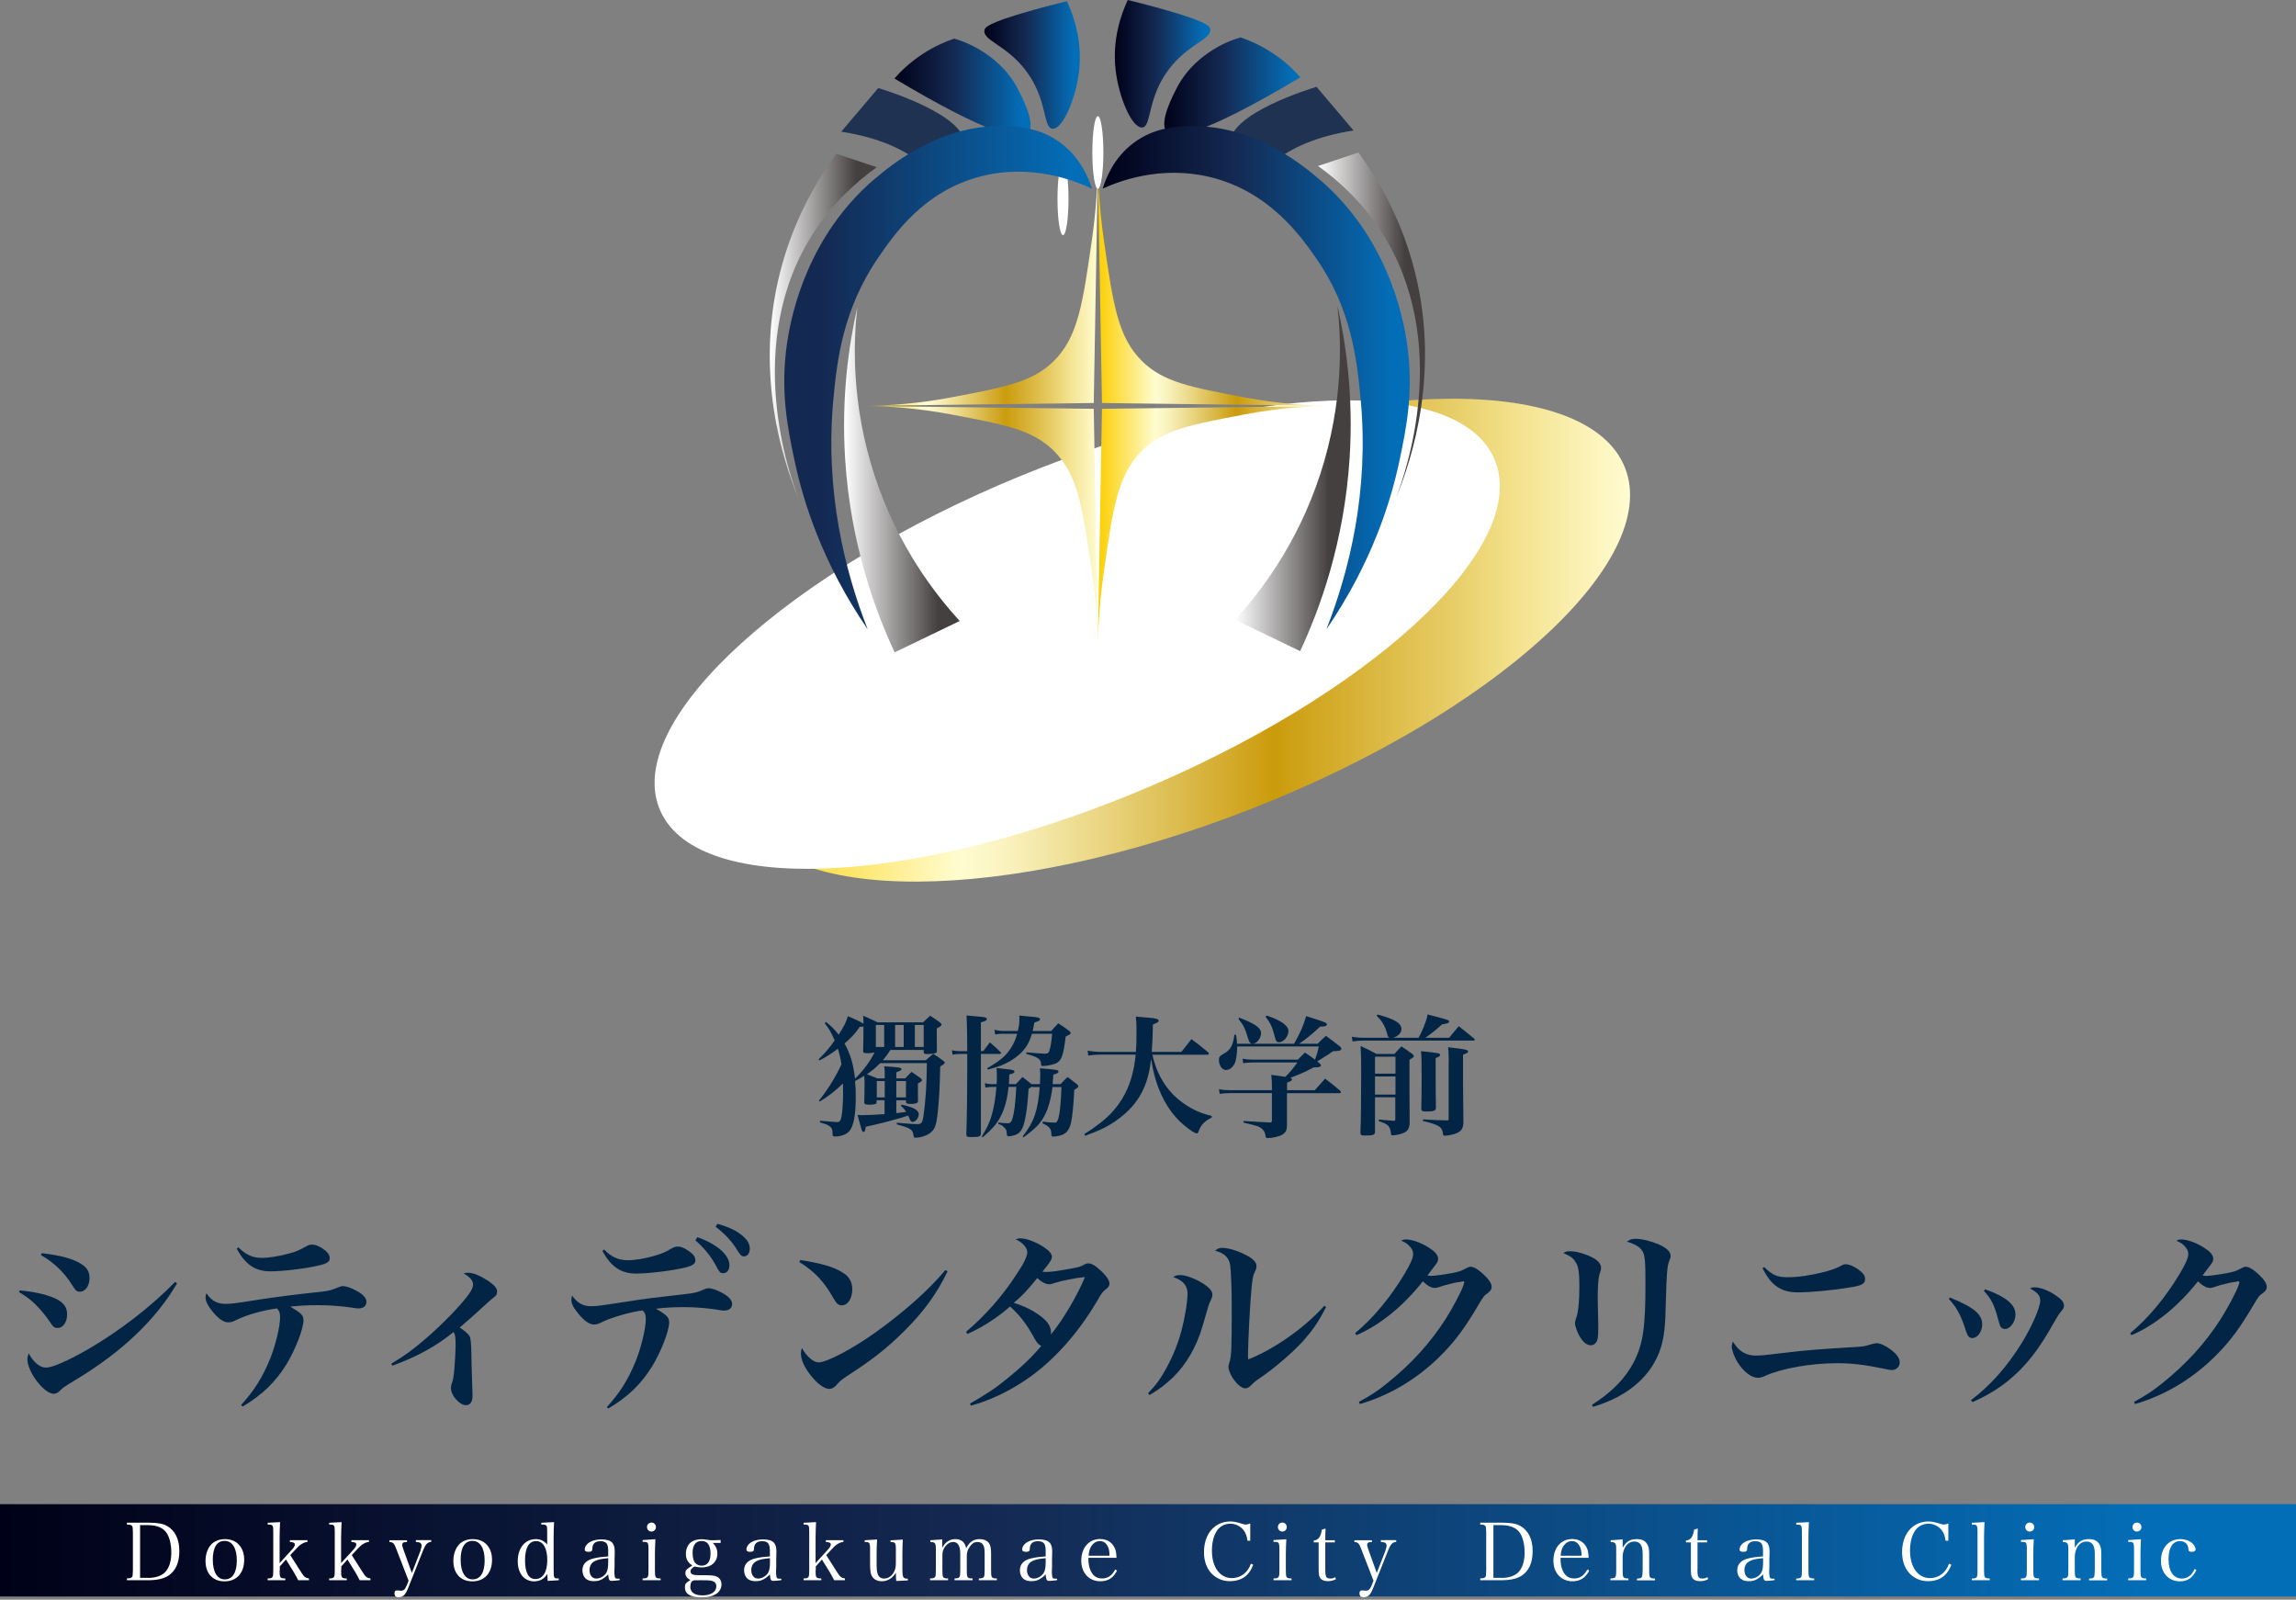 <svg width="300" height="209" viewBox="0 0 300 209" fill="none" xmlns="http://www.w3.org/2000/svg">
<rect x="0" y="0" width="300" height="209" fill="#808080" stroke="none"/>
<path d="M300 196.519H0V208.584H300V196.519Z" fill="url(#paint0_linear_1_6586)"/>
<path d="M16.582 206.215C16.936 206.215 17.144 206.166 17.23 206.056C17.34 205.934 17.34 205.922 17.364 205.14V200.256C17.34 199.596 17.34 199.584 17.315 199.487C17.242 199.267 17.059 199.181 16.582 199.181V198.937H19.501C20.563 198.937 21.308 199.071 21.821 199.364C22.883 199.963 23.433 201.098 23.433 202.649C23.433 204.2 22.92 205.262 21.98 205.873C21.345 206.276 20.502 206.459 19.244 206.459H16.582V206.215ZM19.366 206.154C20.38 206.154 21.174 205.861 21.65 205.323C22.126 204.774 22.383 203.919 22.383 202.832C22.383 201.843 22.187 200.976 21.821 200.354C21.381 199.633 20.539 199.255 19.293 199.255H18.304V206.142H19.366V206.154Z" fill="white"/>
<path d="M27.597 201.781C28.036 201.329 28.683 201.085 29.404 201.085C30.918 201.085 31.907 202.147 31.907 203.784C31.907 205.518 30.918 206.604 29.343 206.604C27.767 206.604 26.852 205.542 26.852 203.93C26.852 203.075 27.133 202.269 27.609 201.781H27.597ZM29.367 206.348C30.381 206.348 30.942 205.469 30.942 203.869C30.942 202.269 30.356 201.317 29.343 201.317C28.329 201.317 27.804 202.196 27.804 203.784C27.804 205.371 28.378 206.348 29.367 206.348Z" fill="white"/>
<path d="M36.535 205.165C36.535 206.129 36.584 206.215 37.28 206.227V206.459H34.972V206.227C35.656 206.203 35.705 206.129 35.705 205.165V200.122C35.705 199.242 35.668 199.194 34.972 199.181V198.949L36.596 198.864C36.56 199.56 36.535 200.39 36.535 200.94V204.224L38.159 202.442C38.391 202.185 38.526 201.953 38.526 201.794C38.526 201.575 38.33 201.477 37.878 201.453V201.221H40.174V201.453C39.869 201.489 39.71 201.55 39.478 201.685C39.124 201.904 39.087 201.929 38.465 202.6L37.927 203.174L39.38 205.458C39.734 206.019 39.905 206.154 40.369 206.227V206.459H38.965C38.867 206.239 38.526 205.653 38.428 205.47L37.365 203.748L36.56 204.652V205.165H36.535Z" fill="white"/>
<path d="M44.57 205.165C44.57 206.129 44.619 206.215 45.315 206.227V206.459H43.007V206.227C43.691 206.203 43.74 206.129 43.74 205.165V200.122C43.74 199.242 43.703 199.194 43.007 199.181V198.949L44.631 198.864C44.594 199.56 44.57 200.39 44.57 200.94V204.224L46.194 202.442C46.426 202.185 46.56 201.953 46.56 201.794C46.56 201.575 46.365 201.477 45.913 201.453V201.221H48.209V201.453C47.904 201.489 47.745 201.55 47.513 201.685C47.159 201.904 47.122 201.929 46.499 202.6L45.962 203.174L47.415 205.458C47.769 206.019 47.94 206.154 48.404 206.227V206.459H47C46.902 206.239 46.56 205.653 46.463 205.47L45.4 203.748L44.594 204.652V205.165H44.57Z" fill="white"/>
<path d="M54.95 202.49C55.047 202.233 55.084 202.099 55.084 201.94C55.084 201.61 54.876 201.476 54.339 201.452V201.22H56.342V201.452C55.841 201.488 55.597 201.757 55.267 202.599L53.289 207.582C53.167 207.887 53.008 208.168 52.874 208.326C52.703 208.546 52.385 208.681 52.092 208.681C51.714 208.681 51.543 208.51 51.543 208.155C51.543 207.923 51.641 207.789 51.836 207.789C51.873 207.789 51.934 207.789 51.995 207.789C52.227 207.814 52.3 207.826 52.373 207.826C52.752 207.826 52.923 207.655 53.155 207.105L53.387 206.519L51.812 202.453C51.494 201.61 51.384 201.5 50.883 201.464V201.232H53.179V201.464C52.727 201.464 52.556 201.562 52.556 201.83C52.556 201.989 52.593 202.087 52.703 202.416L53.814 205.506L54.986 202.49H54.95Z" fill="white"/>
<path d="M59.98 201.781C60.42 201.329 61.067 201.085 61.788 201.085C63.302 201.085 64.291 202.147 64.291 203.784C64.291 205.518 63.302 206.604 61.727 206.604C60.151 206.604 59.236 205.542 59.236 203.93C59.236 203.075 59.516 202.269 59.993 201.781H59.98ZM61.751 206.348C62.764 206.348 63.326 205.469 63.326 203.869C63.326 202.269 62.74 201.317 61.727 201.317C60.713 201.317 60.188 202.196 60.188 203.784C60.188 205.371 60.762 206.348 61.751 206.348Z" fill="white"/>
<path d="M72.399 198.864C72.362 199.523 72.338 200.134 72.338 200.927V204.933C72.362 205.91 72.362 205.922 72.411 206.044C72.472 206.178 72.594 206.227 72.9 206.227H73.01V206.459L71.557 206.545L71.52 205.641C71.093 206.3 70.519 206.606 69.761 206.606C69.175 206.606 68.614 206.337 68.235 205.897C67.857 205.421 67.649 204.762 67.649 203.968C67.649 202.258 68.602 201.086 69.994 201.086C70.629 201.086 71.056 201.294 71.496 201.782V200.219C71.496 199.218 71.496 199.194 70.726 199.181V198.949L72.399 198.864ZM70.042 201.343C69.114 201.343 68.602 202.222 68.602 203.846C68.602 205.47 69.066 206.3 69.945 206.3C70.934 206.3 71.508 205.385 71.508 203.834C71.508 202.283 70.983 201.343 70.042 201.343Z" fill="white"/>
<path d="M80.971 206.447C80.568 206.508 80.116 206.544 79.909 206.544C79.603 206.544 79.518 206.373 79.469 205.69C79.298 205.873 79.164 205.995 78.956 206.141C78.504 206.471 78.138 206.581 77.613 206.581C77.161 206.581 76.819 206.483 76.551 206.264C76.27 206.019 76.099 205.604 76.099 205.165C76.099 204.346 76.612 203.821 77.625 203.589C78.162 203.467 78.712 203.394 79.469 203.345V202.698C79.469 202.222 79.433 201.978 79.323 201.758C79.188 201.489 78.895 201.355 78.468 201.355C77.784 201.355 77.43 201.66 77.393 202.307C77.393 202.527 77.357 202.6 77.283 202.661C77.21 202.71 77.076 202.747 76.917 202.747C76.563 202.747 76.404 202.649 76.404 202.442C76.404 202.063 76.673 201.697 77.112 201.452C77.503 201.233 78.016 201.123 78.626 201.123C79.286 201.123 79.762 201.281 80.019 201.575C80.226 201.831 80.324 202.173 80.324 202.747C80.324 202.747 80.316 203.097 80.299 203.797V204.786L80.275 205.262C80.275 205.702 80.324 206.068 80.385 206.154C80.446 206.239 80.568 206.264 80.971 206.264V206.483V206.447ZM79.469 203.577C78.553 203.663 78.138 203.748 77.723 203.956C77.271 204.175 77.027 204.591 77.027 205.14C77.027 205.787 77.381 206.239 77.894 206.239C78.407 206.239 78.956 205.934 79.225 205.482C79.396 205.189 79.469 204.762 79.469 204.078V203.589V203.577Z" fill="white"/>
<path d="M85.636 201.11C85.599 201.708 85.575 202.612 85.575 203.052V205.164C85.575 206.129 85.624 206.214 86.32 206.227V206.459H83.963V206.227C84.683 206.202 84.732 206.129 84.732 205.164V202.392C84.732 201.879 84.696 201.635 84.573 201.537C84.488 201.464 84.329 201.44 83.963 201.44V201.208L85.636 201.098V201.11ZM85.123 198.924C85.44 198.924 85.709 199.181 85.709 199.51C85.709 199.84 85.453 200.097 85.123 200.097C84.793 200.097 84.537 199.84 84.537 199.51C84.537 199.181 84.793 198.924 85.123 198.924Z" fill="white"/>
<path d="M93.145 201.587C93.548 202.002 93.732 202.441 93.732 202.979C93.732 204.078 92.926 204.786 91.68 204.786C91.375 204.786 91.155 204.749 90.764 204.664C90.386 204.871 90.227 205.042 90.227 205.287C90.227 205.677 90.496 205.799 91.363 205.799H92.083C92.791 205.799 93.121 205.836 93.414 205.897C93.988 206.068 94.269 206.434 94.269 207.02C94.269 207.533 93.964 208.046 93.487 208.303C93.023 208.571 92.425 208.693 91.656 208.693C90.96 208.693 90.447 208.596 90.056 208.376C89.677 208.168 89.494 207.851 89.494 207.375C89.494 206.935 89.58 206.837 90.215 206.422C89.763 206.215 89.555 205.921 89.555 205.506C89.555 205.213 89.653 205.079 90.056 204.798L90.459 204.529C90.166 204.334 90.056 204.224 89.946 204.078C89.726 203.809 89.617 203.43 89.617 203.015C89.617 202.307 89.922 201.696 90.422 201.403C90.776 201.196 91.204 201.098 91.692 201.098C91.912 201.098 92.095 201.123 92.388 201.171C92.718 201.22 92.804 201.232 93.036 201.232C93.292 201.232 93.609 201.232 94.159 201.196V201.587H93.109H93.145ZM90.19 207.265C90.19 208.034 90.74 208.437 91.802 208.437C92.865 208.437 93.597 207.985 93.597 207.252C93.597 206.813 93.353 206.593 92.804 206.495C92.584 206.459 92.291 206.459 91.619 206.459C91.253 206.459 90.63 206.459 90.63 206.483C90.337 206.581 90.203 206.837 90.203 207.265H90.19ZM90.74 204.053C90.911 204.358 91.265 204.554 91.68 204.554C92.437 204.554 92.84 204.004 92.84 202.979C92.84 201.892 92.449 201.33 91.68 201.33C90.911 201.33 90.496 201.855 90.496 202.893C90.496 203.357 90.581 203.772 90.728 204.053H90.74Z" fill="white"/>
<path d="M102.096 206.447C101.693 206.508 101.241 206.544 101.034 206.544C100.728 206.544 100.643 206.373 100.594 205.69C100.423 205.873 100.289 205.995 100.081 206.141C99.629 206.471 99.263 206.581 98.738 206.581C98.286 206.581 97.944 206.483 97.676 206.264C97.395 206.019 97.224 205.604 97.224 205.165C97.224 204.346 97.737 203.821 98.75 203.589C99.287 203.467 99.837 203.394 100.594 203.345V202.698C100.594 202.222 100.557 201.978 100.447 201.758C100.313 201.489 100.02 201.355 99.593 201.355C98.909 201.355 98.555 201.66 98.518 202.307C98.518 202.527 98.481 202.6 98.408 202.661C98.335 202.71 98.201 202.747 98.042 202.747C97.688 202.747 97.529 202.649 97.529 202.442C97.529 202.063 97.798 201.697 98.237 201.452C98.628 201.233 99.141 201.123 99.751 201.123C100.411 201.123 100.887 201.281 101.143 201.575C101.351 201.831 101.449 202.173 101.449 202.747C101.449 202.747 101.441 203.097 101.424 203.797V204.786L101.4 205.262C101.4 205.702 101.449 206.068 101.51 206.154C101.571 206.239 101.693 206.264 102.096 206.264V206.483V206.447ZM100.594 203.577C99.678 203.663 99.263 203.748 98.86 203.956C98.408 204.175 98.164 204.591 98.164 205.14C98.164 205.787 98.518 206.239 99.031 206.239C99.544 206.239 100.093 205.934 100.362 205.482C100.533 205.189 100.606 204.762 100.606 204.078V203.589L100.594 203.577Z" fill="white"/>
<path d="M106.565 205.165C106.565 206.129 106.614 206.215 107.31 206.227V206.459H105.002V206.227C105.686 206.203 105.735 206.129 105.735 205.165V200.122C105.735 199.242 105.698 199.194 105.002 199.181V198.949L106.627 198.864C106.59 199.56 106.565 200.39 106.565 200.94V204.224L108.19 202.442C108.434 202.185 108.556 201.953 108.556 201.794C108.556 201.575 108.36 201.477 107.909 201.453V201.221H110.204V201.453C109.899 201.489 109.74 201.55 109.508 201.685C109.154 201.904 109.118 201.929 108.495 202.6L107.958 203.174L109.411 205.458C109.765 206.019 109.936 206.154 110.4 206.227V206.459H108.995C108.898 206.239 108.556 205.653 108.458 205.47L107.396 203.748L106.59 204.652V205.165H106.565Z" fill="white"/>
<path d="M117.103 206.53C117.067 206.286 117.055 205.969 117.055 205.468C116.652 206.176 115.98 206.591 115.211 206.591C114.551 206.591 114.038 206.274 113.831 205.724C113.733 205.444 113.684 205.016 113.684 204.125V202.415C113.684 201.878 113.648 201.658 113.526 201.561C113.465 201.499 113.367 201.475 113.171 201.463H112.988V201.231L114.6 201.133C114.551 202.098 114.539 202.342 114.539 203.062V203.966C114.539 205.016 114.563 205.297 114.686 205.651C114.808 206.03 115.101 206.237 115.528 206.237C116.102 206.237 116.603 205.859 116.871 205.236C117.03 204.882 117.055 204.662 117.055 204.015V202.415C117.055 201.866 117.018 201.67 116.896 201.573C116.835 201.512 116.725 201.475 116.542 201.475H116.359V201.243L117.958 201.145C117.922 201.927 117.909 202.611 117.909 203.075V205.028C117.909 206.066 118.007 206.25 118.544 206.25H118.618V206.482L117.103 206.555V206.53Z" fill="white"/>
<path d="M123.124 202.208C123.502 201.476 124.088 201.085 124.845 201.085C125.602 201.085 126.103 201.5 126.237 202.282C126.677 201.439 127.214 201.085 128.008 201.085C128.521 201.085 128.924 201.256 129.18 201.561C129.412 201.854 129.498 202.221 129.498 202.929V205.163C129.498 206.128 129.547 206.214 130.255 206.226V206.458H127.898V206.226C128.606 206.201 128.655 206.128 128.655 205.163V203.1C128.655 202.404 128.619 202.111 128.46 201.842C128.313 201.573 128.081 201.463 127.678 201.463C127.312 201.463 126.994 201.659 126.714 202.074C126.433 202.453 126.323 202.831 126.323 203.332V205.163C126.323 206.128 126.372 206.214 127.08 206.226V206.458H124.723V206.226C125.419 206.201 125.468 206.128 125.468 205.163V202.965C125.468 201.964 125.163 201.463 124.54 201.463C124.149 201.463 123.795 201.659 123.502 202.05C123.246 202.392 123.136 202.721 123.136 203.173V205.163C123.136 206.14 123.185 206.214 123.881 206.226V206.458H121.524V206.226C122.232 206.201 122.281 206.128 122.281 205.163V202.392C122.281 201.61 122.171 201.463 121.561 201.463V201.231L123.111 201.122V202.208H123.124Z" fill="white"/>
<path d="M138.131 206.447C137.728 206.508 137.276 206.544 137.068 206.544C136.763 206.544 136.678 206.373 136.629 205.69C136.458 205.873 136.324 205.995 136.116 206.141C135.664 206.471 135.298 206.581 134.773 206.581C134.321 206.581 133.979 206.483 133.71 206.264C133.429 206.019 133.259 205.604 133.259 205.165C133.259 204.346 133.771 203.821 134.785 203.589C135.322 203.467 135.872 203.394 136.629 203.345V202.698C136.629 202.222 136.592 201.978 136.482 201.758C136.348 201.489 136.055 201.355 135.627 201.355C134.944 201.355 134.59 201.66 134.553 202.307C134.553 202.527 134.516 202.6 134.443 202.661C134.37 202.71 134.235 202.747 134.077 202.747C133.723 202.747 133.564 202.649 133.564 202.442C133.564 202.063 133.832 201.697 134.272 201.452C134.663 201.233 135.176 201.123 135.786 201.123C136.446 201.123 136.922 201.281 137.178 201.575C137.386 201.831 137.484 202.173 137.484 202.747C137.484 202.747 137.475 203.097 137.459 203.797V204.786L137.435 205.262C137.435 205.702 137.484 206.068 137.545 206.154C137.606 206.239 137.728 206.264 138.119 206.264V206.483L138.131 206.447ZM136.629 203.577C135.713 203.663 135.298 203.748 134.883 203.956C134.431 204.175 134.187 204.591 134.187 205.14C134.187 205.787 134.541 206.239 135.054 206.239C135.566 206.239 136.116 205.934 136.385 205.482C136.556 205.189 136.629 204.762 136.629 204.078V203.589V203.577Z" fill="white"/>
<path d="M142.209 203.54C142.209 204.248 142.283 204.663 142.453 205.091C142.759 205.86 143.259 206.226 144.004 206.226C144.749 206.226 145.299 205.848 145.714 205.054L145.958 205.188C145.494 206.141 144.786 206.593 143.772 206.593C142.295 206.593 141.281 205.494 141.281 203.906C141.281 202.233 142.27 201.073 143.736 201.073C144.676 201.073 145.396 201.549 145.714 202.392C145.812 202.673 145.86 202.917 145.885 203.528H142.221L142.209 203.54ZM144.969 203.259C144.969 202.709 144.908 202.404 144.774 202.111C144.542 201.598 144.2 201.342 143.711 201.342C143.223 201.342 142.795 201.623 142.515 202.148C142.356 202.453 142.295 202.722 142.234 203.259H144.969Z" fill="white"/>
<path d="M163.005 201.318C162.907 200.671 162.773 200.292 162.492 199.914C162.064 199.389 161.429 199.071 160.758 199.071C160.013 199.071 159.317 199.45 158.951 200.072C158.56 200.707 158.352 201.587 158.352 202.588C158.352 204.749 159.39 206.178 160.953 206.178C162.101 206.178 163.041 205.47 163.444 204.297L163.75 204.432C163.518 205.03 163.261 205.445 162.895 205.799C162.37 206.312 161.576 206.581 160.672 206.581C159.769 206.581 158.902 206.215 158.291 205.567C157.644 204.871 157.314 203.931 157.314 202.783C157.314 201.33 157.839 200.097 158.78 199.413C159.305 199.01 160.037 198.778 160.733 198.778C161.136 198.778 161.588 198.863 162.052 199.01C162.541 199.169 162.638 199.181 162.821 199.181C162.968 199.181 163.017 199.157 163.359 199.034V201.293H163.029L163.005 201.318Z" fill="white"/>
<path d="M168.072 201.11C168.036 201.708 168.011 202.612 168.011 203.052V205.164C168.011 206.129 168.06 206.214 168.756 206.227V206.459H166.4V206.227C167.108 206.202 167.169 206.129 167.169 205.164V202.392C167.169 201.879 167.132 201.635 167.01 201.537C166.925 201.464 166.766 201.44 166.4 201.44V201.208L168.072 201.098V201.11ZM167.56 198.924C167.877 198.924 168.133 199.181 168.133 199.51C168.133 199.84 167.877 200.097 167.56 200.097C167.242 200.097 166.973 199.84 166.973 199.51C166.973 199.181 167.23 198.924 167.56 198.924Z" fill="white"/>
<path d="M173.164 204.993C173.164 205.603 173.201 205.872 173.298 206.018C173.396 206.165 173.567 206.238 173.811 206.238C174.055 206.238 174.238 206.189 174.458 206.055L174.556 206.324C174.214 206.495 173.884 206.58 173.506 206.58C172.993 206.58 172.614 206.409 172.443 206.067C172.334 205.86 172.297 205.628 172.297 204.871V201.513H171.65V201.268C172.26 201.22 172.566 200.817 172.724 199.84L173.201 199.705C173.176 200.157 173.164 200.548 173.164 201.232H174.409V201.513H173.164V204.993Z" fill="white"/>
<path d="M181.04 202.49C181.138 202.233 181.174 202.099 181.174 201.94C181.174 201.61 180.967 201.476 180.43 201.452V201.22H182.432V201.452C181.932 201.488 181.687 201.757 181.358 202.599L179.379 207.582C179.257 207.887 179.099 208.168 178.964 208.326C178.793 208.546 178.476 208.681 178.183 208.681C177.804 208.681 177.633 208.51 177.633 208.155C177.633 207.923 177.731 207.789 177.926 207.789C177.963 207.789 178.024 207.789 178.085 207.789C178.317 207.814 178.39 207.826 178.451 207.826C178.83 207.826 179.001 207.655 179.233 207.105L179.465 206.519L177.89 202.453C177.572 201.61 177.462 201.5 176.962 201.464V201.232H179.257V201.464C178.806 201.464 178.635 201.562 178.635 201.83C178.635 201.989 178.671 202.087 178.781 202.416L179.892 205.506L181.065 202.49H181.04Z" fill="white"/>
<path d="M193.41 206.215C193.764 206.215 193.972 206.166 194.057 206.056C194.167 205.934 194.167 205.922 194.191 205.14V200.256C194.167 199.596 194.167 199.584 194.143 199.487C194.069 199.267 193.886 199.181 193.41 199.181V198.937H196.328C197.391 198.937 198.148 199.071 198.648 199.364C199.711 199.963 200.26 201.098 200.26 202.649C200.26 204.2 199.747 205.262 198.807 205.873C198.172 206.276 197.33 206.459 196.072 206.459H193.41V206.215ZM196.194 206.154C197.208 206.154 198.013 205.861 198.477 205.323C198.954 204.774 199.21 203.919 199.21 202.832C199.21 201.843 199.015 200.976 198.648 200.354C198.209 199.633 197.366 199.255 196.121 199.255H195.132V206.142H196.194V206.154Z" fill="white"/>
<path d="M203.899 203.54C203.899 204.248 203.973 204.663 204.144 205.091C204.449 205.86 204.95 206.226 205.694 206.226C206.439 206.226 206.989 205.848 207.404 205.054L207.648 205.188C207.184 206.141 206.476 206.593 205.462 206.593C203.985 206.593 202.971 205.494 202.971 203.906C202.971 202.233 203.96 201.073 205.426 201.073C206.366 201.073 207.086 201.549 207.404 202.392C207.502 202.673 207.55 202.917 207.575 203.528H203.912L203.899 203.54ZM206.647 203.259C206.647 202.709 206.586 202.404 206.451 202.111C206.219 201.598 205.865 201.342 205.389 201.342C204.913 201.342 204.473 201.623 204.192 202.148C204.034 202.453 203.973 202.722 203.912 203.259H206.647Z" fill="white"/>
<path d="M212.044 202.184C212.496 201.39 213.009 201.085 213.863 201.085C214.511 201.085 214.938 201.28 215.219 201.732C215.414 202.037 215.487 202.392 215.487 203.027V205.176C215.487 206.153 215.536 206.226 216.245 206.238V206.47H213.888V206.238C214.23 206.238 214.413 206.189 214.498 206.079C214.559 205.994 214.596 205.908 214.596 205.737C214.596 205.627 214.633 205.237 214.633 205.163V203.075C214.633 202.562 214.584 202.196 214.462 201.952C214.291 201.586 213.986 201.402 213.546 201.402C213.057 201.402 212.667 201.634 212.374 202.098C212.154 202.44 212.02 202.941 212.02 203.368V205.163C212.02 206.14 212.068 206.214 212.777 206.226V206.458H210.42V206.226C211.116 206.201 211.177 206.128 211.177 205.163V202.392C211.177 201.61 211.055 201.463 210.457 201.463V201.231L212.02 201.122V202.184H212.044Z" fill="white"/>
<path d="M221.789 204.993C221.789 205.603 221.825 205.872 221.923 206.018C222.021 206.165 222.192 206.238 222.436 206.238C222.68 206.238 222.863 206.189 223.095 206.055L223.193 206.324C222.851 206.495 222.521 206.58 222.143 206.58C221.63 206.58 221.251 206.409 221.08 206.067C220.97 205.86 220.934 205.628 220.934 204.871V201.513H220.287V201.268C220.897 201.22 221.202 200.817 221.361 199.84L221.837 199.705C221.813 200.157 221.801 200.548 221.801 201.232H223.046V201.513H221.801V204.993H221.789Z" fill="white"/>
<path d="M231.863 206.447C231.46 206.508 231.008 206.544 230.8 206.544C230.495 206.544 230.409 206.373 230.361 205.69C230.19 205.873 230.055 205.995 229.848 206.141C229.396 206.471 229.03 206.581 228.505 206.581C228.053 206.581 227.711 206.483 227.442 206.264C227.161 206.019 226.99 205.604 226.99 205.165C226.99 204.346 227.503 203.821 228.517 203.589C229.054 203.467 229.603 203.394 230.361 203.345V202.698C230.361 202.222 230.324 201.978 230.214 201.758C230.08 201.489 229.787 201.355 229.359 201.355C228.675 201.355 228.321 201.66 228.285 202.307C228.285 202.527 228.248 202.6 228.175 202.661C228.102 202.71 227.967 202.747 227.808 202.747C227.454 202.747 227.296 202.649 227.296 202.442C227.296 202.063 227.564 201.697 228.004 201.452C228.395 201.233 228.907 201.123 229.518 201.123C230.177 201.123 230.654 201.281 230.91 201.575C231.118 201.831 231.215 202.173 231.215 202.747C231.215 202.747 231.207 203.097 231.191 203.797V204.786L231.166 205.262C231.166 205.702 231.215 206.068 231.276 206.154C231.337 206.239 231.46 206.264 231.863 206.264V206.483V206.447ZM230.361 203.577C229.445 203.663 229.03 203.748 228.627 203.956C228.175 204.175 227.931 204.591 227.931 205.14C227.931 205.787 228.285 206.239 228.798 206.239C229.31 206.239 229.86 205.934 230.129 205.482C230.3 205.189 230.373 204.762 230.373 204.078V203.589L230.361 203.577Z" fill="white"/>
<path d="M234.708 206.239C235.392 206.215 235.44 206.142 235.44 205.177V200.134C235.44 199.621 235.404 199.377 235.282 199.279C235.208 199.218 235.05 199.194 234.696 199.181V198.949L236.356 198.864C236.32 199.56 236.295 200.39 236.295 200.94V205.165C236.295 206.129 236.344 206.215 237.04 206.227V206.459H234.696V206.227L234.708 206.239Z" fill="white"/>
<path d="M254.221 201.318C254.123 200.671 253.989 200.292 253.708 199.914C253.281 199.389 252.646 199.071 251.974 199.071C251.229 199.071 250.533 199.45 250.167 200.072C249.776 200.707 249.568 201.587 249.568 202.588C249.568 204.749 250.606 206.178 252.169 206.178C253.317 206.178 254.257 205.47 254.66 204.297L254.966 204.432C254.734 205.03 254.477 205.445 254.111 205.799C253.586 206.312 252.792 206.581 251.888 206.581C250.985 206.581 250.118 206.215 249.507 205.567C248.86 204.871 248.53 203.931 248.53 202.783C248.53 201.33 249.055 200.097 249.996 199.413C250.521 199.01 251.253 198.778 251.949 198.778C252.352 198.778 252.804 198.863 253.268 199.01C253.757 199.169 253.854 199.181 254.038 199.181C254.184 199.181 254.233 199.157 254.575 199.034V201.293H254.245L254.221 201.318Z" fill="white"/>
<path d="M257.652 206.239C258.336 206.215 258.385 206.142 258.385 205.177V200.134C258.385 199.621 258.348 199.377 258.226 199.279C258.153 199.218 257.994 199.194 257.64 199.181V198.949L259.301 198.864C259.264 199.56 259.24 200.39 259.24 200.94V205.165C259.24 206.129 259.288 206.215 259.984 206.227V206.459H257.64V206.227L257.652 206.239Z" fill="white"/>
<path d="M265.736 201.11C265.699 201.708 265.675 202.612 265.675 203.052V205.164C265.675 206.129 265.724 206.214 266.42 206.227V206.459H264.063V206.227C264.783 206.202 264.832 206.129 264.832 205.164V202.392C264.832 201.879 264.796 201.635 264.674 201.537C264.588 201.464 264.429 201.44 264.063 201.44V201.208L265.748 201.098L265.736 201.11ZM265.211 198.924C265.528 198.924 265.797 199.181 265.797 199.51C265.797 199.84 265.541 200.097 265.211 200.097C264.881 200.097 264.625 199.84 264.625 199.51C264.625 199.181 264.881 198.924 265.211 198.924Z" fill="white"/>
<path d="M271.121 202.184C271.573 201.39 272.086 201.085 272.94 201.085C273.588 201.085 274.015 201.28 274.296 201.732C274.491 202.037 274.564 202.392 274.564 203.027V205.176C274.564 206.153 274.613 206.226 275.321 206.238V206.47H272.965V206.238C273.307 206.238 273.49 206.189 273.575 206.079C273.636 205.994 273.673 205.908 273.673 205.737C273.673 205.627 273.71 205.237 273.71 205.163V203.075C273.71 202.562 273.661 202.196 273.539 201.952C273.368 201.586 273.062 201.402 272.623 201.402C272.134 201.402 271.744 201.634 271.451 202.098C271.231 202.44 271.096 202.941 271.096 203.368V205.163C271.096 206.14 271.145 206.214 271.854 206.226V206.458H269.497V206.226C270.193 206.201 270.254 206.128 270.254 205.163V202.392C270.254 201.61 270.132 201.463 269.533 201.463V201.231L271.096 201.122V202.184H271.121Z" fill="white"/>
<path d="M279.742 201.11C279.705 201.708 279.681 202.612 279.681 203.052V205.164C279.681 206.129 279.73 206.214 280.426 206.227V206.459H278.069V206.227C278.789 206.202 278.838 206.129 278.838 205.164V202.392C278.838 201.879 278.802 201.635 278.679 201.537C278.594 201.464 278.435 201.44 278.069 201.44V201.208L279.754 201.098L279.742 201.11ZM279.217 198.924C279.534 198.924 279.803 199.181 279.803 199.51C279.803 199.84 279.546 200.097 279.217 200.097C278.887 200.097 278.631 199.84 278.631 199.51C278.631 199.181 278.887 198.924 279.217 198.924Z" fill="white"/>
<path d="M286.971 205.139C286.543 206.104 285.835 206.604 284.834 206.604C283.369 206.604 282.355 205.505 282.355 203.918C282.355 202.233 283.381 201.085 284.895 201.085C285.493 201.085 286.055 201.28 286.434 201.61C286.702 201.854 286.885 202.172 286.885 202.428C286.885 202.624 286.69 202.746 286.373 202.746C286.226 202.746 286.092 202.709 286.018 202.648C285.957 202.587 285.957 202.562 285.933 202.294C285.872 201.72 285.444 201.341 284.846 201.341C283.906 201.341 283.344 202.208 283.344 203.698C283.344 205.273 283.991 206.238 285.078 206.238C285.823 206.238 286.397 205.811 286.751 204.98L286.995 205.127L286.971 205.139Z" fill="white"/>
<path d="M2.589 168.591C4.714 168.774 6.692 169.275 7.681 169.886C8.438 170.362 8.768 170.924 8.768 171.73C8.768 172.743 8.23 173.5 7.547 173.5C7.119 173.5 6.936 173.378 6.509 172.694C6.106 172.059 5.239 171.021 4.64 170.435C4.03 169.825 3.48 169.422 2.491 168.811L2.589 168.579V168.591ZM23.128 167.688C20.344 172.426 15.887 176.675 9.879 180.277C8.389 181.193 8.23 181.266 7.754 181.767C7.547 181.975 7.278 182.097 7.021 182.097C5.752 182.097 3.578 179.239 3.578 177.566C3.578 177.334 3.627 177.139 3.761 176.809C4.347 177.969 5.202 178.678 6.02 178.678C6.838 178.678 8.878 177.786 11.515 176.272C15.569 173.915 19.672 170.777 22.884 167.48L23.14 167.688H23.128ZM5.471 163.731C7.95 164.012 9.696 164.488 10.734 165.221C11.418 165.673 11.698 166.21 11.698 166.992C11.698 167.981 11.137 168.762 10.453 168.762C10.025 168.762 9.891 168.64 9.366 167.798C8.377 166.222 6.936 164.855 5.336 163.976L5.458 163.719L5.471 163.731Z" fill="#032545"/>
<path d="M31.504 183.562C33.25 181.633 34.313 179.935 35.302 177.505C36.01 175.735 36.596 173.305 36.596 172.108C36.596 171.522 36.498 171.278 36.193 170.948C34.471 171.155 32.273 171.778 30.906 172.438C30.43 172.694 30.124 172.767 29.819 172.767C29.16 172.767 28.451 172.23 27.584 171.119C27.108 170.508 26.852 169.922 26.852 169.495C26.852 169.348 26.876 169.238 26.974 168.958C27.609 169.922 28.366 170.35 29.428 170.35C30.21 170.35 30.649 170.301 34.191 169.739C36.193 169.434 38.55 169.128 41.883 168.774C42.873 168.677 43.373 168.542 44.081 168.237C44.411 168.091 44.619 168.029 44.814 168.029C45.217 168.029 45.828 168.237 46.438 168.567C47.403 169.043 47.879 169.58 47.879 170.081C47.879 170.643 47.476 170.948 46.817 170.948C46.719 170.948 46.609 170.948 46.365 170.899C44.924 170.667 43.178 170.521 41.651 170.521C40.125 170.521 39.295 170.569 37.927 170.704C39.417 171.595 39.649 171.839 39.649 172.499C39.649 173.634 38.587 176.345 37.426 178.25C35.986 180.582 34.239 182.255 31.7 183.769L31.492 183.537L31.504 183.562ZM31.15 162.974C32.139 163.939 33.018 164.342 34.191 164.342C35.155 164.342 36.547 164.11 37.732 163.78C38.672 163.524 39.002 163.402 39.991 162.84C40.321 162.657 40.504 162.608 40.772 162.608C41.175 162.608 41.578 162.754 42.14 163.108C42.775 163.536 43.08 163.939 43.08 164.354C43.08 164.867 42.751 165.087 41.615 165.343C39.942 165.746 36.926 166.1 35.339 166.1C33.36 166.1 32.066 165.233 30.93 163.133L31.162 162.95L31.15 162.974Z" fill="#032545"/>
<path d="M51.128 178.164C52.947 177.077 53.912 176.369 55.682 174.843C57.88 172.938 60.115 170.642 61.251 169.091C61.654 168.505 61.812 168.176 61.812 167.846C61.812 167.309 61.458 166.881 60.591 166.381C60.823 166.307 60.921 166.283 61.153 166.283C61.837 166.283 62.643 166.613 63.791 167.345C64.572 167.882 64.951 168.31 64.951 168.713C64.951 169.091 64.853 169.299 64.474 169.543C64.254 169.698 63.823 170.076 63.18 170.679C61.812 171.949 61.629 172.095 60.066 173.438C60.848 173.976 61.177 174.269 61.361 174.574C61.499 174.826 61.576 175.604 61.593 176.906C61.617 178.506 61.641 178.909 61.69 180.704C61.715 181.266 61.739 181.95 61.739 182.401C61.739 183.158 61.434 183.586 60.872 183.586C60.042 183.586 58.918 182.316 58.918 181.351C58.918 181.205 58.943 181.046 59.016 180.79C59.199 180.289 59.224 180.106 59.297 179.568C59.395 178.701 59.529 176.662 59.529 175.722C59.529 174.708 59.48 174.379 59.272 174.025C56.94 175.917 54.437 177.285 51.25 178.433L51.128 178.128V178.164Z" fill="#032545"/>
<path d="M79.286 183.842C81.008 181.949 82.095 180.227 83.084 177.785C83.792 175.99 84.378 173.584 84.378 172.388C84.378 171.777 84.305 171.557 83.975 171.203C82.351 171.411 79.921 172.119 78.688 172.717C78.212 172.974 77.931 173.047 77.601 173.047C76.966 173.047 76.209 172.485 75.367 171.374C74.854 170.739 74.658 170.263 74.658 169.774C74.658 169.652 74.683 169.542 74.756 169.262C75.391 170.202 76.172 170.654 77.186 170.654C77.968 170.654 78.2 170.629 81.973 170.043C84.256 169.689 85.367 169.542 89.666 169.054C90.557 168.981 91.265 168.798 91.864 168.517C92.169 168.37 92.376 168.309 92.596 168.309C92.999 168.309 93.61 168.517 94.22 168.846C95.185 169.323 95.661 169.86 95.661 170.361C95.661 170.898 95.258 171.228 94.599 171.228C94.526 171.228 94.428 171.228 94.147 171.179C92.682 170.922 90.887 170.776 89.385 170.776C88.09 170.776 87.052 170.825 85.709 170.983C87.15 171.814 87.431 172.119 87.431 172.778C87.431 173.89 86.369 176.625 85.196 178.53C83.755 180.862 82.009 182.535 79.469 184.025L79.262 183.817L79.286 183.842ZM78.932 163.254C79.921 164.243 80.8 164.646 82.022 164.646C82.986 164.646 84.281 164.438 85.538 164.06C86.479 163.779 86.833 163.657 87.773 163.095C88.127 162.912 88.286 162.863 88.579 162.863C88.957 162.863 89.36 163.01 89.922 163.4C90.557 163.803 90.862 164.206 90.862 164.646C90.862 165.122 90.508 165.378 89.397 165.635C87.675 166.038 84.708 166.392 83.121 166.392C81.142 166.392 79.824 165.501 78.712 163.425L78.944 163.242L78.932 163.254ZM91.107 161.63C93.695 162.546 95.307 163.962 95.307 165.305C95.307 165.94 94.977 166.343 94.501 166.343C94.098 166.343 94.025 166.27 93.39 165.073C92.755 163.962 91.9 162.949 90.862 162.057L91.119 161.63H91.107ZM93.72 159.884C95.014 160.238 95.918 160.641 96.626 161.153C97.566 161.813 97.969 162.423 97.969 163.156C97.969 163.742 97.664 164.145 97.212 164.145C96.907 164.145 96.76 164.023 96.382 163.413C95.6 162.143 94.758 161.239 93.5 160.274L93.732 159.896L93.72 159.884Z" fill="#032545"/>
<path d="M104.575 164.621C107.408 165.073 108.935 165.513 110.119 166.27C110.95 166.77 111.365 167.491 111.365 168.443C111.365 169.628 110.779 170.544 109.997 170.544C109.57 170.544 109.313 170.336 108.935 169.677C107.714 167.479 106.431 166.111 104.453 164.89L104.575 164.609V164.621ZM123.82 166.087C122.428 168.993 120.682 171.398 118.117 173.938C115.871 176.161 113.99 177.638 110.779 179.714C110.119 180.142 109.667 180.496 109.411 180.825C109.057 181.253 108.727 181.46 108.349 181.46C107.689 181.46 106.749 180.752 105.87 179.616C105.064 178.579 104.649 177.614 104.649 176.808C104.649 176.576 104.673 176.454 104.771 176.124C105.455 177.284 106.285 177.992 106.969 177.992C108.031 177.992 111.352 176.246 114.369 174.097C118.142 171.386 121.353 168.553 123.515 165.94L123.82 166.087Z" fill="#032545"/>
<path d="M126.738 183.38C128.912 182.134 130.133 181.328 131.696 180.034C133.515 178.569 134.907 177.225 136.055 175.833C135.725 175.711 135.518 175.479 135.164 174.869C134.175 173.025 133.259 171.853 131.977 170.693C130.401 172.085 128.484 173.355 126.408 174.283L126.225 174.002C128.631 171.975 130.914 169.423 132.783 166.553C133.845 164.953 134.223 164.147 134.223 163.586C134.223 163.024 133.637 162.34 132.709 161.913C132.99 161.815 133.112 161.791 133.32 161.791C134.101 161.791 135.274 162.218 136.336 162.902C137.117 163.403 137.447 163.818 137.447 164.221C137.447 164.55 137.166 164.978 136.202 166.15C136.458 166.175 136.58 166.175 136.739 166.175C137.349 166.175 137.923 166.101 139.755 165.772C140.842 165.588 141.171 165.491 141.526 165.295C141.88 165.088 141.977 165.063 142.234 165.063C142.661 165.063 143.15 165.369 143.956 166.126C144.591 166.736 144.969 167.31 144.969 167.701C144.969 167.982 144.823 168.214 144.468 168.458C144.114 168.739 143.956 168.91 143.382 169.923C140.83 174.283 137.508 177.97 133.93 180.351C131.622 181.89 129.327 182.965 126.86 183.648L126.738 183.368V183.38ZM137.85 167.603C137.447 167.75 137.288 167.786 137.069 167.786C136.641 167.786 136.128 167.53 135.53 166.98C134.309 168.495 133.503 169.362 132.465 170.216C133.906 170.668 134.968 171.205 135.982 171.963C136.922 172.671 137.325 173.33 137.325 174.087C137.325 174.136 137.325 174.234 137.301 174.368C138.876 172.488 140.866 169.081 141.758 166.846C140.646 166.944 138.717 167.322 137.862 167.603H137.85Z" fill="#032545"/>
<path d="M150 182.036C151.063 180.925 151.624 180.156 152.357 178.825C153.627 176.492 154.36 174.417 154.86 171.632C155.031 170.717 155.166 169.605 155.166 169.044C155.166 167.957 154.604 167.298 153.297 166.846C153.603 166.638 153.81 166.589 154.262 166.589C154.897 166.589 156.081 167.017 157.095 167.627C157.962 168.165 158.414 168.665 158.414 169.117C158.414 169.398 158.34 169.593 158.108 170.082C157.962 170.362 157.962 170.387 157.119 173.293C156.338 175.955 154.995 178.275 153.273 179.948C152.284 180.888 151.502 181.499 150.208 182.256L150 182.024V182.036ZM173.274 170.753C172.212 172.805 171.528 173.769 170.283 175.186C168.94 176.676 166.583 178.703 164.763 179.948C164.055 180.424 163.933 180.534 163.445 181.01C163.188 181.267 162.968 181.389 162.712 181.389C161.882 181.389 160.514 179.618 160.514 178.532C160.514 178.41 160.555 178.23 160.636 177.994C160.892 177.286 160.941 176.37 160.941 170.802C160.941 168.421 160.844 165.991 160.734 165.258C160.551 164.269 159.952 163.707 158.78 163.414C159.085 163.109 159.293 163.036 159.696 163.036C160.477 163.036 161.698 163.39 162.761 163.952C163.725 164.428 164.177 164.916 164.177 165.417C164.177 165.698 164.128 165.844 163.848 166.406C163.725 166.711 163.616 167.298 163.518 168.409C163.335 170.204 163.066 175.577 163.066 176.993C163.066 177.091 163.066 177.347 163.09 177.604C166.436 176.309 170.539 173.427 173.042 170.594L173.274 170.778V170.753Z" fill="#032545"/>
<path d="M177.047 174.195C179.477 172.168 181.712 169.457 183.556 166.367C184.337 165.049 184.643 164.34 184.643 163.84C184.643 163.486 184.545 163.254 184.289 162.948C183.959 162.545 183.776 162.411 183.067 162.081C183.373 161.959 183.495 161.935 183.727 161.935C184.643 161.935 186.035 162.497 187.097 163.278C187.634 163.657 187.903 164.084 187.903 164.438C187.903 164.792 187.854 164.89 187.219 165.708C187.195 165.732 186.889 166.135 186.511 166.648C186.743 166.673 186.914 166.697 187.024 166.697C187.427 166.697 188.843 166.49 189.661 166.343C190.577 166.16 190.907 166.062 191.408 165.781C191.859 165.549 191.969 165.5 192.165 165.5C192.568 165.5 193.203 165.879 193.911 166.563C194.57 167.198 194.9 167.698 194.9 168.114C194.9 168.419 194.778 168.651 194.424 168.92C193.886 169.298 193.862 169.322 193.129 170.568C191.359 173.535 190.272 175.001 188.672 176.673C185.583 179.909 181.761 182.266 177.682 183.438L177.56 183.158C179.16 182.266 179.99 181.741 181.236 180.728C184.398 178.2 186.853 175.489 188.855 172.375C189.771 170.959 190.956 168.7 191.188 167.991C191.237 167.808 191.285 167.711 191.285 167.662C191.31 167.613 191.334 167.564 191.334 167.54C191.334 167.491 191.285 167.442 191.261 167.418H191.188C191.188 167.418 191.139 167.418 191.09 167.393C191.066 167.393 191.041 167.418 190.992 167.442C190.944 167.466 190.846 167.466 190.711 167.491C190.479 167.491 189.393 167.747 188.782 167.918C188.424 168.04 188.102 168.142 187.817 168.223C187.671 168.248 187.561 168.272 187.488 168.272C187.036 168.272 186.474 167.967 185.913 167.405C183.385 170.617 180.271 173.157 177.231 174.439L177.06 174.182L177.047 174.195Z" fill="#032545"/>
<path d="M205.218 163.475C206.183 163.475 207.807 164.036 208.589 164.61C208.992 164.916 209.199 165.294 209.199 165.648V165.697C209.175 165.929 209.175 165.954 208.967 166.589C208.845 167.016 208.76 168.164 208.76 169.727C208.76 170.13 208.784 170.887 208.808 171.986C208.833 172.596 208.833 173.207 208.833 173.476C208.833 174.257 208.808 174.489 208.76 174.843C208.662 175.429 208.308 175.759 207.819 175.759C207.367 175.759 206.855 175.356 206.427 174.648C206.073 174.037 205.792 173.256 205.792 172.853C205.792 172.714 205.841 172.503 205.939 172.218C206.22 171.51 206.366 169.959 206.366 168.115C206.366 166.271 206.244 165.453 205.89 164.928C205.56 164.366 205.255 164.146 204.266 163.707C204.62 163.499 204.742 163.475 205.206 163.475H205.218ZM208.015 183.537C210.677 181.84 212.374 180.07 213.51 177.896C214.694 175.515 214.999 173.439 214.999 167.639C214.999 164.781 214.926 163.914 214.572 163.414C214.267 162.901 213.558 162.498 212.569 162.229C212.972 161.924 213.229 161.851 213.729 161.851C214.535 161.851 215.756 162.156 216.746 162.583C217.832 163.096 218.284 163.524 218.284 164.098C218.284 164.305 218.26 164.354 218.101 164.757C217.845 165.392 217.747 166.479 217.674 169.8C217.6 173.427 217.442 174.611 217.014 176.052C215.879 179.703 212.789 182.414 208.149 183.806L208.002 183.55L208.015 183.537Z" fill="#032545"/>
<path d="M229.506 177.102C230.092 177.102 230.446 177.078 233.352 176.723C236.014 176.394 237.736 176.272 242.315 175.991C243.329 175.942 243.658 175.893 244.391 175.661C244.819 175.539 245.026 175.49 245.221 175.49C245.673 175.49 246.406 175.82 247.09 176.357C247.847 176.919 248.225 177.468 248.225 178.006C248.225 178.543 247.774 178.995 247.212 178.995C247.004 178.995 246.65 178.946 245.844 178.763C243.646 178.311 241.949 178.103 240.068 178.103C236.649 178.103 232.852 178.763 230.654 179.752C230.226 179.959 229.994 180.008 229.665 180.008C228.859 180.008 227.845 179.251 227.052 178.006C226.6 177.297 226.27 176.382 226.27 175.881C226.27 175.783 226.319 175.58 226.417 175.27C227.174 176.54 228.138 177.114 229.481 177.114L229.506 177.102ZM230.519 165.55C231.631 166.613 232.217 166.869 233.584 166.869C234.952 166.869 236.527 166.637 238.347 166.185C239.385 165.905 239.861 165.734 240.545 165.379C240.801 165.233 240.948 165.172 241.155 165.172C241.668 165.172 242.474 165.55 243.109 166.088C243.536 166.442 243.695 166.723 243.695 167.077C243.695 167.736 243.292 167.968 241.644 168.212C239.385 168.591 236.552 168.847 234.879 168.847C233.462 168.847 232.473 168.469 231.582 167.602C231.154 167.174 230.825 166.686 230.287 165.697L230.519 165.55Z" fill="#032545"/>
<path d="M254.795 169.531C257.884 170.776 258.996 171.704 258.996 173.023C258.996 173.988 258.385 174.818 257.701 174.818C257.323 174.818 257.091 174.586 256.895 173.951C256.236 171.875 255.711 170.862 254.636 169.702L254.783 169.518L254.795 169.531ZM257.506 182.95C260.119 180.972 262.268 178.542 264.246 175.331C265.541 173.206 266.579 170.801 266.579 169.909C266.579 169.274 266.224 168.847 265.235 168.334C265.492 168.212 265.59 168.187 265.822 168.187C266.627 168.187 267.8 168.639 268.789 169.372C269.399 169.799 269.68 170.178 269.68 170.556C269.68 170.862 269.631 170.935 269.326 171.313C269.094 171.57 268.813 172.022 268.361 172.803C266.359 176.405 264.637 178.579 262.329 180.447C260.937 181.558 259.423 182.45 257.726 183.182L257.518 182.926L257.506 182.95ZM259.386 168.444C260.778 168.944 261.645 169.384 262.402 169.982C263.062 170.569 263.343 171.045 263.343 171.753C263.343 172.718 262.659 173.633 261.951 173.633C261.694 173.633 261.474 173.487 261.34 173.231C261.291 173.108 261.181 172.738 261.01 172.119C260.559 170.446 260.119 169.616 259.215 168.651L259.399 168.444H259.386Z" fill="#032545"/>
<path d="M278.326 174.195C280.756 172.168 282.99 169.457 284.834 166.367C285.616 165.049 285.921 164.34 285.921 163.84C285.921 163.486 285.823 163.254 285.567 162.948C285.237 162.545 285.054 162.411 284.346 162.081C284.651 161.959 284.773 161.935 285.005 161.935C285.921 161.935 287.313 162.497 288.375 163.278C288.913 163.657 289.181 164.084 289.181 164.438C289.181 164.792 289.132 164.89 288.497 165.708C288.473 165.732 288.168 166.135 287.789 166.648C288.021 166.673 288.192 166.697 288.302 166.697C288.705 166.697 290.121 166.49 290.94 166.343C291.855 166.16 292.185 166.062 292.686 165.781C293.138 165.549 293.247 165.5 293.443 165.5C293.846 165.5 294.481 165.879 295.189 166.563C295.848 167.198 296.178 167.698 296.178 168.114C296.178 168.419 296.056 168.651 295.702 168.92C295.165 169.298 295.14 169.322 294.407 170.568C292.637 173.535 291.55 175.001 289.95 176.673C286.861 179.909 283.039 182.266 278.961 183.438L278.838 183.158C280.438 182.266 281.268 181.741 282.514 180.728C285.677 178.2 288.131 175.489 290.134 172.375C291.049 170.959 292.234 168.7 292.466 167.991C292.515 167.808 292.564 167.711 292.564 167.662C292.588 167.613 292.612 167.564 292.612 167.54C292.612 167.491 292.564 167.442 292.539 167.418H292.466C292.466 167.418 292.417 167.418 292.368 167.393C292.344 167.393 292.319 167.418 292.271 167.442C292.222 167.466 292.124 167.466 291.99 167.491C291.758 167.491 290.671 167.747 290.06 167.918C289.702 168.04 289.381 168.142 289.096 168.223C288.949 168.248 288.839 168.272 288.766 168.272C288.314 168.272 287.752 167.967 287.191 167.405C284.663 170.617 281.549 173.157 278.509 174.439L278.338 174.182L278.326 174.195Z" fill="#032545"/>
<path d="M116.37 137.136C115.906 137.844 115.76 138.039 115.357 138.516H120.974C121.401 138.137 121.523 138.027 121.939 137.685C122.525 138.052 122.696 138.174 123.245 138.589C123.379 138.687 123.441 138.76 123.441 138.833C123.441 138.967 123.343 139.041 122.854 139.334C122.769 142.509 122.732 143.241 122.561 144.987C122.354 147.063 122.183 147.539 121.487 148.065C120.986 148.406 120.278 148.638 119.643 148.638C119.423 148.638 119.386 148.602 119.35 148.272C119.264 147.576 118.947 147.369 117.176 146.905V146.685C118.19 146.77 118.385 146.782 118.678 146.807C119.081 146.843 119.386 146.856 119.557 146.856C119.716 146.856 119.838 146.868 119.863 146.868H119.912C120.376 146.868 120.534 146.66 120.656 145.867C120.962 143.669 121.072 141.861 121.108 138.894H115.015C114.441 139.48 113.965 139.883 113.269 140.347C113.733 140.518 113.879 140.591 114.612 140.885H115.601V140.14C115.601 139.847 115.589 139.651 115.528 139.309C117.555 139.444 117.787 139.48 117.787 139.688C117.787 139.81 117.653 139.883 117.115 140.103V140.885H118.275C118.552 140.6 118.825 140.319 119.093 140.042C119.606 140.384 119.789 140.494 120.315 140.885C120.412 140.982 120.473 141.055 120.473 141.129C120.473 141.226 120.351 141.336 119.936 141.556V142.557C119.936 142.985 119.936 143.302 119.948 143.876C119.936 143.974 119.912 144.035 119.863 144.072C119.704 144.157 119.399 144.23 119.081 144.23C118.544 144.23 118.373 144.157 118.373 143.949V143.754H117.115V145.427C117.738 145.354 117.823 145.354 118.41 145.268C118.117 144.853 118.031 144.755 117.714 144.487L117.811 144.316C119.35 144.658 120.046 145.036 120.046 145.574C120.046 146.074 119.631 146.575 119.228 146.575C119.057 146.575 118.971 146.489 118.825 146.111C118.776 145.989 118.739 145.915 118.666 145.744C117.921 146.001 117.75 146.05 116.834 146.294C115.516 146.66 115.467 146.673 114.209 146.966C113.761 147.055 113.399 147.137 113.122 147.21C113.049 147.747 113 147.881 112.829 147.881C112.634 147.881 112.573 147.674 112.048 145.659C112.329 145.696 112.463 145.696 112.634 145.696C113.391 145.696 113.953 145.659 115.577 145.561V143.742H114.539V144.023C114.527 144.108 114.502 144.157 114.465 144.194C114.331 144.279 114.001 144.328 113.623 144.328C113.086 144.328 112.927 144.255 112.927 144.035C112.939 143.461 112.964 142.338 112.964 141.324C112.964 141.226 112.951 140.982 112.927 140.543C112.499 140.823 112.267 140.958 111.718 141.239C111.803 142.069 111.816 142.435 111.816 143.314C111.816 145.659 111.535 147.137 110.985 147.772C110.607 148.223 109.899 148.48 109.08 148.48C108.861 148.48 108.8 148.431 108.787 148.199C108.775 147.625 108.738 147.454 108.543 147.271C108.287 147.014 107.908 146.843 107.127 146.636L107.163 146.428C108.568 146.55 109.288 146.599 109.361 146.599C109.703 146.599 109.85 146.428 109.947 145.879C110.069 145.293 110.155 144.133 110.155 142.924C110.155 142.35 110.155 142.228 110.143 141.556C109.141 142.521 108.226 143.253 107.09 143.925L106.992 143.803C108.116 142.435 109.203 140.677 109.947 139.053C109.833 138.328 109.679 137.649 109.483 137.014C108.604 137.673 107.957 138.088 107.066 138.552L106.968 138.393C107.872 137.514 108.384 136.892 109.056 135.927C108.629 134.926 108.36 134.462 107.762 133.68L107.92 133.509C108.702 134.144 109.032 134.474 109.581 135.182C110.301 134.046 110.57 133.546 110.778 132.764C111.889 133.228 112.573 133.558 112.817 133.753C112.817 133.179 112.817 133.082 112.78 132.703C113.562 133.045 113.818 133.167 114.685 133.57H120.608C121.023 133.192 121.145 133.069 121.536 132.703C122.11 133.069 122.293 133.192 122.867 133.619C122.952 133.704 123.025 133.79 123.025 133.863C123.025 133.997 122.854 134.144 122.403 134.364V135.731C122.403 136.147 122.403 136.232 122.415 137.307C122.403 137.441 122.378 137.502 122.317 137.551C122.183 137.636 121.707 137.71 121.206 137.71C120.803 137.71 120.693 137.661 120.693 137.465V137.172H116.37V137.136ZM112.829 134.071C112.707 134.144 112.634 134.156 112.341 134.156C111.632 135.158 111.339 135.463 110.35 136.33C111.095 137.661 111.51 139.004 111.718 140.921C112.707 140.005 113.757 138.589 114.27 137.502C113.867 137.588 113.684 137.6 113.366 137.6C112.915 137.6 112.78 137.551 112.78 137.38V137.331C112.793 136.33 112.817 135.951 112.817 135.133V134.059L112.829 134.071ZM115.528 133.912H114.441V136.782H115.528V133.912ZM115.601 141.239H114.563V143.376H115.601V141.239ZM118.08 133.912H116.956V136.782H118.08V133.912ZM118.373 141.239H117.115V143.376H118.373V141.239ZM120.693 133.912H119.533V136.782H120.693V133.912Z" fill="#032545"/>
<path d="M128.459 137.345C128.744 136.954 129.037 136.567 129.339 136.185C129.974 136.734 130.157 136.893 130.718 137.442C130.767 137.516 130.804 137.564 130.804 137.601C130.804 137.674 130.731 137.699 130.596 137.699H128.166V148.041C128.166 148.493 127.995 148.554 126.958 148.554C126.347 148.554 126.261 148.506 126.261 148.176C126.335 146.246 126.384 142.754 126.384 139.921V137.699H125.333C125.04 137.699 124.747 137.735 124.466 137.796L124.381 137.21C124.711 137.296 125.016 137.332 125.309 137.332H126.384C126.375 135.029 126.343 133.474 126.286 132.668C128.398 132.863 128.508 132.863 128.704 132.924C128.862 132.973 128.948 133.046 128.948 133.144C128.948 133.303 128.74 133.425 128.166 133.571V137.32H128.459V137.345ZM134.846 141.96C134.748 142.046 134.687 142.083 134.394 142.241C134.235 145.086 133.893 147.004 133.429 147.687C133.173 148.066 132.843 148.274 132.294 148.383C132.123 148.432 131.927 148.457 131.805 148.457C131.61 148.457 131.561 148.383 131.549 148.151C131.549 147.748 131.476 147.577 131.256 147.345C130.963 147.04 130.841 146.943 130.45 146.857V146.649C130.596 146.658 130.78 146.682 130.999 146.723C131.073 146.735 131.537 146.759 131.634 146.759C132.001 146.759 132.135 146.625 132.306 146.088C132.526 145.343 132.672 144.183 132.794 141.997H131.781C131.647 143.401 131.353 144.574 130.902 145.538C130.401 146.649 129.79 147.382 128.411 148.579L128.276 148.481C129.107 147.15 129.473 146.283 129.79 144.854C129.986 143.975 130.096 143.133 130.193 142.009H129.558C129.265 142.009 129.046 142.046 128.765 142.095L128.679 141.521C129.009 141.606 129.253 141.643 129.558 141.643H130.218C130.254 141.154 130.254 140.922 130.254 140.605C130.254 140.312 130.242 140.056 130.218 139.53C130.682 139.579 131.036 139.628 131.256 139.653C132.306 139.75 132.55 139.823 132.55 140.019C132.55 140.178 132.355 140.263 131.879 140.385C131.866 141.008 131.842 141.264 131.83 141.643H132.733C133.112 141.228 133.222 141.106 133.6 140.715C134.101 141.093 134.174 141.142 134.773 141.643H135.884C135.896 141.154 135.92 140.898 135.92 140.568C135.92 140.226 135.92 140.031 135.872 139.567C138.192 139.762 138.302 139.775 138.302 140.019C138.302 140.178 138.094 140.275 137.63 140.397C137.593 141.008 137.581 141.277 137.544 141.643H138.582C138.961 141.228 139.083 141.106 139.486 140.715C140.023 141.118 140.194 141.228 140.732 141.667C140.854 141.765 140.902 141.838 140.902 141.924C140.902 142.046 140.78 142.144 140.365 142.376C140.28 144.281 140.121 145.917 139.938 146.711C139.681 147.748 139.266 148.2 138.326 148.408C138.118 148.444 137.776 148.493 137.618 148.493C137.447 148.493 137.373 148.42 137.373 148.188C137.361 147.468 137.129 147.175 136.213 146.759L136.25 146.54C136.364 146.548 136.596 146.576 136.946 146.625C137.117 146.637 137.618 146.674 137.74 146.674C138.07 146.674 138.167 146.552 138.314 146.014C138.509 145.233 138.619 144 138.692 142.021H137.52C137.325 143.572 136.983 144.806 136.482 145.758C135.933 146.796 135.322 147.419 133.747 148.591L133.625 148.469C135.127 146.54 135.615 145.123 135.847 142.021H134.882L134.846 141.96ZM137.349 134.707C137.752 134.255 137.862 134.121 138.277 133.694C138.912 134.109 139.12 134.243 139.73 134.707C139.852 134.829 139.901 134.902 139.901 134.964C139.901 135.086 139.742 135.183 139.242 135.428C138.949 137.809 138.741 138.468 138.106 138.859C137.776 139.066 136.848 139.274 136.275 139.274C136.067 139.274 136.03 139.237 136.018 138.969C135.969 138.346 135.64 138.126 134.101 137.687V137.491C135.09 137.577 136.226 137.662 136.519 137.662C136.861 137.662 136.983 137.589 137.093 137.32C137.288 136.771 137.398 136.038 137.471 135.061H134.834C134.467 136.282 133.991 137.076 133.124 137.821C132.452 138.407 131.622 138.895 130.694 139.25C130.316 139.384 129.852 139.53 129.07 139.738L128.985 139.567C130.767 138.517 131.439 137.943 132.074 136.942C132.452 136.356 132.684 135.855 132.904 135.061H131.024C130.609 135.061 130.328 135.098 130.035 135.159L129.937 134.536C130.352 134.634 130.682 134.695 131.024 134.695H132.99C133.148 134.06 133.197 133.645 133.197 133.193C133.197 133.12 133.185 132.9 133.185 132.68C133.735 132.729 134.15 132.778 134.431 132.802C135.603 132.888 135.896 132.961 135.896 133.168C135.896 133.327 135.701 133.425 135.151 133.596C135.053 134.133 135.017 134.353 134.931 134.707H137.361H137.349Z" fill="#032545"/>
<path d="M150.574 137.809C151.026 139.849 151.893 141.546 153.187 142.901C154.017 143.781 155.177 144.599 156.325 145.124C156.96 145.417 157.448 145.576 158.328 145.795V146.015C157.4 146.467 156.923 146.943 156.63 147.774C156.545 148.018 156.472 148.079 156.374 148.079C156.203 148.079 155.837 147.871 155.287 147.468C153.529 146.174 152.283 144.477 151.367 142.144C150.94 141.009 150.659 139.934 150.403 138.347C150.11 141.216 149.194 143.317 147.521 145.002C146.471 146.052 145.201 146.931 143.858 147.554C143.235 147.847 142.783 148.018 141.782 148.384L141.684 148.164C144.261 146.528 145.518 145.331 146.605 143.585C147.594 141.973 148.18 140.056 148.388 137.785H143.809C143.186 137.785 142.771 137.822 142.197 137.907L142.111 137.272C142.685 137.37 143.198 137.431 143.821 137.431H148.412C148.486 136.588 148.498 135.795 148.498 134.647C148.498 133.816 148.486 133.536 148.412 132.815C149.035 132.864 149.499 132.901 149.817 132.937C151.026 133.023 151.392 133.133 151.392 133.352C151.392 133.523 151.196 133.645 150.647 133.841C150.598 135.685 150.574 136.368 150.488 137.431H154.359L155.678 135.758C156.643 136.478 156.923 136.71 157.839 137.467C157.925 137.565 157.961 137.626 157.961 137.675C157.961 137.748 157.876 137.797 157.754 137.797H150.586L150.574 137.809Z" fill="#032545"/>
<path d="M171.772 142.46C172.309 141.85 172.765 141.337 173.14 140.922C174.019 141.593 174.275 141.801 175.105 142.497C175.179 142.583 175.203 142.656 175.203 142.692C175.203 142.778 175.118 142.827 174.959 142.827H168.157V146.966C168.157 147.662 168.023 147.955 167.522 148.261C167.144 148.48 166.277 148.688 165.654 148.688C165.434 148.688 165.373 148.639 165.349 148.358C165.312 147.992 165.141 147.687 164.86 147.455C164.531 147.174 164.274 147.088 162.492 146.673V146.453C164.095 146.559 165.231 146.624 165.898 146.649H165.947C166.118 146.649 166.191 146.576 166.191 146.392V142.815H160.733C160.22 142.815 159.817 142.851 159.366 142.912L159.268 142.302C159.781 142.399 160.184 142.436 160.733 142.436H166.191V142.155C166.191 141.252 166.179 141.044 166.106 140.433C166.692 140.499 167.303 140.584 167.938 140.69C168.56 140.079 168.89 139.689 169.525 138.809H163.688C163.224 138.809 162.858 138.846 162.443 138.907L162.345 138.321C162.858 138.406 163.212 138.443 163.676 138.443H169.586C169.989 138.028 170.099 137.906 170.502 137.515C171.198 137.979 171.418 138.138 171.821 138.443C172.065 137.784 172.163 137.454 172.321 136.721H161.649V136.88C161.649 137.552 161.527 138.382 161.393 138.785C161.148 139.408 160.684 139.798 160.184 139.798C159.683 139.798 159.268 139.188 159.268 138.492C159.268 138.211 159.341 138.028 159.512 137.906C159.512 137.906 159.663 137.812 159.964 137.625C160.794 137.161 161.136 136.501 161.283 135.195H161.502C161.588 135.781 161.625 135.989 161.637 136.367H169.085C169.891 134.951 170.294 134.035 170.661 132.753C171.882 133.131 172.871 133.461 173.152 133.595C173.311 133.669 173.372 133.754 173.372 133.839C173.372 134.035 173.127 134.12 172.663 134.12H172.505C171.345 135.195 170.758 135.659 169.757 136.367H172.163C172.627 135.903 172.773 135.757 173.249 135.329C174.031 135.903 174.263 136.086 175.008 136.66C175.203 136.819 175.264 136.917 175.264 137.027C175.264 137.246 174.971 137.332 174.19 137.332C173.864 137.576 173.282 137.955 172.444 138.467C172.37 138.504 172.273 138.565 172.114 138.675L172.334 138.846C172.505 139.005 172.59 139.102 172.59 139.188C172.59 139.359 172.382 139.444 171.931 139.444H171.674C170.343 140.14 169.708 140.409 168.597 140.812C168.756 140.861 168.805 140.934 168.805 141.02C168.805 141.191 168.646 141.276 168.17 141.435V142.436H171.784L171.772 142.46ZM161.93 132.96C163.981 133.742 164.775 134.291 164.775 135C164.775 135.635 164.201 136.367 163.664 136.367C163.383 136.367 163.236 136.196 163.078 135.671C162.675 134.34 162.492 133.974 161.82 133.119L161.918 132.96H161.93ZM165.508 132.679C167.388 133.314 168.353 134.01 168.353 134.706C168.353 135.402 167.718 136.172 167.107 136.172C166.814 136.172 166.704 136.037 166.521 135.293C166.228 134.157 166.008 133.669 165.361 132.838L165.495 132.679H165.508Z" fill="#032545"/>
<path d="M181.553 135.573C181.382 135.5 181.345 135.451 181.248 135.061C180.955 134.023 180.576 133.363 179.868 132.716L180.002 132.545C182.237 133.144 183.116 133.681 183.116 134.45C183.116 134.951 182.664 135.415 182.005 135.586H185.351C185.558 135.244 185.692 134.951 185.973 134.291C186.352 133.327 186.462 133.034 186.523 132.533C189.258 133.241 189.344 133.278 189.344 133.461C189.344 133.632 189.124 133.742 188.44 133.827C187.353 134.78 186.852 135.171 186.23 135.586H189.344C189.881 134.926 190.052 134.719 190.601 134.072C191.468 134.743 191.737 134.975 192.616 135.696C192.665 135.769 192.702 135.818 192.702 135.854C192.702 135.903 192.628 135.952 192.543 135.952H178.134C177.621 135.952 177.206 135.989 176.73 136.074L176.632 135.451C177.303 135.549 177.597 135.586 178.134 135.586H181.541L181.553 135.573ZM179.66 143.376V147.907C179.648 148.273 179.404 148.358 178.341 148.358C177.877 148.358 177.767 148.31 177.755 148.029C177.829 146.112 177.853 143.45 177.853 139.615C177.853 138.626 177.841 137.82 177.78 136.66C178.683 137.075 178.952 137.21 179.856 137.698H182.2C182.579 137.271 182.701 137.124 183.116 136.709C183.775 137.137 183.958 137.283 184.569 137.723C184.691 137.845 184.74 137.918 184.74 137.967C184.74 138.101 184.618 138.187 184.166 138.455V142.216C184.166 142.688 184.17 143.547 184.178 144.793C184.186 145.346 184.19 145.981 184.19 146.698C184.154 147.504 183.897 147.87 183.14 148.114C182.798 148.236 182.188 148.334 181.944 148.334C181.809 148.334 181.748 148.285 181.736 148.053C181.699 147.626 181.614 147.382 181.431 147.137C181.223 146.881 180.942 146.734 180.149 146.478V146.27C181.528 146.392 181.553 146.392 182.151 146.429C182.286 146.429 182.31 146.392 182.31 146.185V143.364H179.636L179.66 143.376ZM182.334 138.052H179.66V140.275H182.334V138.052ZM182.334 140.641H179.66V143.01H182.334V140.641ZM187.585 139.53C187.585 141.276 187.597 143.816 187.622 144.683C187.622 145.11 187.365 145.22 186.364 145.22C185.851 145.22 185.729 145.147 185.705 144.854C185.741 143.279 185.753 142.57 185.753 140.568C185.753 138.565 185.741 138.113 185.668 137.332C188.013 137.576 188.171 137.613 188.171 137.833C188.171 137.967 188.012 138.089 187.585 138.235V139.53ZM189.295 138.724C189.295 137.881 189.282 137.356 189.209 136.819C191.493 137.075 191.822 137.149 191.822 137.393C191.822 137.515 191.664 137.613 191.163 137.796V141.508C191.187 144.17 191.204 145.904 191.212 146.71C191.163 147.662 190.76 148.017 189.539 148.285C189.282 148.334 188.916 148.383 188.794 148.383C188.635 148.383 188.574 148.334 188.55 148.175C188.452 147.223 188.061 146.979 185.937 146.454V146.246C187.597 146.344 188.025 146.368 189.111 146.38C189.246 146.368 189.282 146.331 189.282 146.173V138.724H189.295Z" fill="#032545"/>
<path d="M138.893 30.723C139.291 30.723 139.614 28.602 139.614 25.985C139.614 23.369 139.291 21.247 138.893 21.247C138.495 21.247 138.173 23.369 138.173 25.985C138.173 28.602 138.495 30.723 138.893 30.723Z" fill="white"/>
<path d="M163.299 105.754C195.147 93.331 217.103 73.358 212.338 61.144C207.574 48.931 177.894 49.1 146.046 61.524C114.198 73.947 92.243 93.919 97.007 106.133C101.772 118.347 131.452 118.177 163.299 105.754Z" fill="url(#paint1_linear_1_6586)"/>
<path d="M194.954 60.556C199.069 71.692 178.127 90.729 148.198 103.075C118.257 115.42 90.66 116.397 86.545 105.261C82.43 94.124 103.372 75.087 133.301 62.742C163.242 50.397 190.839 49.42 194.954 60.556Z" fill="white" stroke="white" stroke-miterlimit="10"/>
<path d="M141.006 9.195C140.603 12.871 138.845 16.937 137.514 16.815C136.256 16.705 136.915 12.993 134.021 9.195C131.481 5.862 128.368 5.288 128.636 3.933C128.71 3.566 129.064 3.004 134.534 1.441C136.5 0.88 138.173 0.465 139.406 0.159C140.249 1.967 141.433 5.227 141.006 9.195Z" fill="url(#paint2_linear_1_6586)"/>
<path d="M132.996 11.625C133.447 12.479 135.377 16.13 134.363 17.327C133.374 18.499 129.271 17.657 116.865 10.257C117.695 9.317 118.904 8.12 120.589 7.033C122.116 6.032 123.569 5.421 124.68 5.043C125.681 5.336 127.122 5.873 128.648 6.899C129.515 7.485 131.567 8.902 132.996 11.612V11.625Z" fill="url(#paint3_linear_1_6586)"/>
<path d="M123.19 22.175C121.786 22.444 120.528 21.443 119.844 20.93C117.988 19.574 114.972 17.987 109.917 17.205C111.529 15.3 113.14 13.396 114.752 11.503C115.412 11.698 126.292 15.007 126.047 18.951C125.962 20.234 124.692 21.894 123.19 22.175Z" fill="#1F3252"/>
<path d="M116.889 85.221C114.361 79.799 111.138 71.093 110.429 59.993C109.917 51.922 110.893 45.108 112.017 40.15C111.516 44.607 111.199 52.679 114.251 62.057C117.316 71.471 122.36 77.821 125.4 81.13C122.567 82.498 119.722 83.866 116.889 85.233V85.221Z" fill="url(#paint4_linear_1_6586)"/>
<path d="M104.275 64.975C102.456 60.518 98.268 48.514 102.224 34.46C104.007 28.146 106.889 23.335 109.27 20.087C111.028 20.673 112.787 21.259 114.557 21.846C111.822 23.799 108.818 26.547 106.339 30.357C96.912 44.863 103.262 62.301 104.288 64.975H104.275Z" fill="url(#paint5_linear_1_6586)"/>
<path d="M145.756 9.036C146.159 12.712 147.918 16.778 149.249 16.656C150.506 16.546 149.847 12.834 152.741 9.036C155.281 5.703 158.395 5.129 158.126 3.773C158.053 3.407 157.699 2.845 152.228 1.282C150.262 0.72 148.589 0.305 147.356 0C146.513 1.807 145.329 5.068 145.756 9.036Z" fill="url(#paint6_linear_1_6586)"/>
<path d="M153.779 11.466C153.327 12.321 151.398 15.972 152.411 17.169C153.4 18.341 157.503 17.498 169.909 10.098C169.079 9.158 167.87 7.961 166.185 6.875C164.659 5.873 163.206 5.263 162.094 4.884C161.093 5.177 159.652 5.715 158.126 6.74C157.259 7.326 155.207 8.743 153.779 11.454V11.466Z" fill="url(#paint7_linear_1_6586)"/>
<path d="M163.584 22.017C164.988 22.285 166.246 21.284 166.93 20.771C168.786 19.416 171.802 17.828 176.857 17.047L172.022 11.344C171.362 11.54 160.482 14.849 160.727 18.793C160.812 20.075 162.082 21.736 163.584 22.017Z" fill="#1F3252"/>
<path d="M169.885 85.062C172.412 79.64 175.636 70.934 176.344 59.834C176.857 51.762 175.88 44.949 174.757 39.991C175.258 44.448 175.575 52.52 172.522 61.898C169.457 71.312 164.414 77.662 161.374 80.971C164.207 82.339 167.052 83.706 169.885 85.074V85.062Z" fill="url(#paint8_linear_1_6586)"/>
<path d="M182.499 64.816C184.318 60.359 188.507 48.355 184.55 34.301C182.767 27.988 179.886 23.176 177.504 19.928C175.746 20.514 173.988 21.101 172.217 21.687C174.952 23.64 177.956 26.388 180.435 30.198C189.862 44.704 183.512 62.142 182.486 64.816H182.499Z" fill="url(#paint9_linear_1_6586)"/>
<path d="M114.325 23.334C105.692 30.697 103.469 40.625 102.847 44.764C101.919 50.992 102.895 55.84 103.823 60.199C104.91 65.34 107.352 73.424 113.372 82.216C110.369 74.559 107.768 64.131 108.891 52.152C109.379 46.975 110.161 40.381 114.716 33.714C116.816 30.648 120.662 25.019 128.026 23.078C134.852 21.27 140.676 23.713 142.679 24.653C142.276 23.371 141.238 20.648 138.576 18.669C135.767 16.581 132.751 16.496 130.871 16.471C122.689 16.362 116.352 21.625 114.337 23.346L114.325 23.334Z" fill="url(#paint10_linear_1_6586)"/>
<path d="M172.461 23.482C181.131 30.955 183.268 40.943 183.83 44.777C184.758 51.005 183.781 55.828 182.853 60.212C181.766 65.353 179.324 73.437 173.304 82.229C176.308 74.572 178.909 64.144 177.785 52.165C177.285 46.768 176.516 40.259 171.961 33.727C169.983 30.893 165.794 24.91 157.93 23.091C151.544 21.613 146.171 23.689 144.083 24.642C144.474 23.359 145.487 20.648 148.101 18.683C150.897 16.582 153.913 16.497 155.806 16.485C164.219 16.387 170.679 21.967 172.449 23.494L172.461 23.482Z" fill="url(#paint11_linear_1_6586)"/>
<path d="M143.448 22.054C143.399 24.191 143.228 27.329 142.703 31.103C141.47 39.736 140.859 44.046 137.66 47.197C134.9 49.908 131.359 50.579 124.264 51.922C119.807 52.765 116.022 52.985 113.323 53.021C123.19 52.899 133.044 52.777 142.911 52.655C143.094 42.447 143.277 32.251 143.448 22.042V22.054Z" fill="url(#paint12_linear_1_6586)"/>
<path d="M143.448 22.054C143.497 24.191 143.668 27.33 144.193 31.103C145.426 39.736 146.037 44.047 149.236 47.197C151.996 49.908 155.537 50.579 162.632 51.923C167.089 52.765 170.874 52.985 173.573 53.022C163.706 52.9 153.852 52.777 143.985 52.655C143.802 42.447 143.619 32.251 143.448 22.042V22.054Z" fill="url(#paint13_linear_1_6586)"/>
<path d="M143.448 84.012C143.399 81.875 143.228 78.737 142.703 74.964C141.47 66.331 140.859 62.02 137.66 58.87C134.9 56.159 131.359 55.487 124.264 54.144C119.807 53.301 116.022 53.082 113.323 53.045C123.19 53.167 133.044 53.289 142.911 53.411C143.094 63.62 143.277 73.816 143.448 84.024V84.012Z" fill="url(#paint14_linear_1_6586)"/>
<path d="M143.448 84.012C143.497 81.875 143.668 78.737 144.193 74.964C145.426 66.331 146.037 62.02 149.236 58.87C151.996 56.159 155.537 55.487 162.632 54.144C167.089 53.301 170.874 53.082 173.573 53.045C163.706 53.167 153.852 53.289 143.985 53.411C143.802 63.62 143.619 73.816 143.448 84.024V84.012Z" fill="url(#paint15_linear_1_6586)"/>
<path d="M143.448 24.654C143.846 24.654 144.169 22.533 144.169 19.916C144.169 17.3 143.846 15.179 143.448 15.179C143.05 15.179 142.728 17.3 142.728 19.916C142.728 22.533 143.05 24.654 143.448 24.654Z" fill="white"/>
<defs>
<linearGradient id="paint0_linear_1_6586" x1="0" y1="202.564" x2="300" y2="202.564" gradientUnits="userSpaceOnUse">
<stop stop-color="#000118"/>
<stop offset="0.43" stop-color="#142952"/>
<stop offset="0.94" stop-color="#036EB8"/>
</linearGradient>
<linearGradient id="paint1_linear_1_6586" x1="96.355" y1="83.638" x2="212.982" y2="83.638" gradientUnits="userSpaceOnUse">
<stop stop-color="#FBCF00"/>
<stop offset="0.25" stop-color="#FFFCD1"/>
<stop offset="0.3" stop-color="#FAF3BF"/>
<stop offset="0.38" stop-color="#EEDD92"/>
<stop offset="0.5" stop-color="#DBBA4B"/>
<stop offset="0.6" stop-color="#CB9B0C"/>
<stop offset="0.8" stop-color="#E7CD67"/>
<stop offset="0.87" stop-color="#F3E18B"/>
<stop offset="1" stop-color="#FFFCD1"/>
</linearGradient>
<linearGradient id="paint2_linear_1_6586" x1="128.624" y1="8.499" x2="141.104" y2="8.499" gradientUnits="userSpaceOnUse">
<stop stop-color="#000118"/>
<stop offset="0.43" stop-color="#142952"/>
<stop offset="0.94" stop-color="#036EB8"/>
</linearGradient>
<linearGradient id="paint3_linear_1_6586" x1="116.865" y1="11.405" x2="134.644" y2="11.405" gradientUnits="userSpaceOnUse">
<stop stop-color="#000118"/>
<stop offset="0.43" stop-color="#142952"/>
<stop offset="0.94" stop-color="#036EB8"/>
</linearGradient>
<linearGradient id="paint4_linear_1_6586" x1="110.295" y1="62.679" x2="125.4" y2="62.679" gradientUnits="userSpaceOnUse">
<stop stop-color="white"/>
<stop offset="0.81" stop-color="#44403F"/>
</linearGradient>
<linearGradient id="paint5_linear_1_6586" x1="100.576" y1="42.531" x2="114.545" y2="42.531" gradientUnits="userSpaceOnUse">
<stop stop-color="white"/>
<stop offset="0.81" stop-color="#44403F"/>
</linearGradient>
<linearGradient id="paint6_linear_1_6586" x1="145.671" y1="8.328" x2="158.15" y2="8.328" gradientUnits="userSpaceOnUse">
<stop stop-color="#000118"/>
<stop offset="0.43" stop-color="#142952"/>
<stop offset="0.94" stop-color="#036EB8"/>
</linearGradient>
<linearGradient id="paint7_linear_1_6586" x1="152.118" y1="11.246" x2="169.909" y2="11.246" gradientUnits="userSpaceOnUse">
<stop stop-color="#000118"/>
<stop offset="0.43" stop-color="#142952"/>
<stop offset="0.94" stop-color="#036EB8"/>
</linearGradient>
<linearGradient id="paint8_linear_1_6586" x1="161.374" y1="62.52" x2="176.479" y2="62.52" gradientUnits="userSpaceOnUse">
<stop stop-color="white"/>
<stop offset="0.81" stop-color="#44403F"/>
</linearGradient>
<linearGradient id="paint9_linear_1_6586" x1="172.229" y1="42.372" x2="186.199" y2="42.372" gradientUnits="userSpaceOnUse">
<stop stop-color="white"/>
<stop offset="0.81" stop-color="#44403F"/>
</linearGradient>
<linearGradient id="paint10_linear_1_6586" x1="102.468" y1="49.344" x2="142.667" y2="49.344" gradientUnits="userSpaceOnUse">
<stop offset="0.12" stop-color="#142952"/>
<stop offset="0.94" stop-color="#036EB8"/>
</linearGradient>
<linearGradient id="paint11_linear_1_6586" x1="144.095" y1="49.344" x2="184.221" y2="49.344" gradientUnits="userSpaceOnUse">
<stop stop-color="#000118"/>
<stop offset="0.43" stop-color="#142952"/>
<stop offset="0.94" stop-color="#036EB8"/>
</linearGradient>
<linearGradient id="paint12_linear_1_6586" x1="113.311" y1="37.55" x2="143.448" y2="37.55" gradientUnits="userSpaceOnUse">
<stop stop-color="#FBCF00"/>
<stop offset="0.25" stop-color="#FFFCD1"/>
<stop offset="0.3" stop-color="#FAF3BF"/>
<stop offset="0.38" stop-color="#EEDD92"/>
<stop offset="0.5" stop-color="#DBBA4B"/>
<stop offset="0.6" stop-color="#CB9B0C"/>
<stop offset="0.8" stop-color="#E7CD67"/>
<stop offset="0.87" stop-color="#F3E18B"/>
<stop offset="1" stop-color="#FFFCD1"/>
</linearGradient>
<linearGradient id="paint13_linear_1_6586" x1="143.448" y1="37.55" x2="173.573" y2="37.55" gradientUnits="userSpaceOnUse">
<stop stop-color="#FBCF00"/>
<stop offset="0.25" stop-color="#FFFCD1"/>
<stop offset="0.3" stop-color="#FAF3BF"/>
<stop offset="0.38" stop-color="#EEDD92"/>
<stop offset="0.5" stop-color="#DBBA4B"/>
<stop offset="0.6" stop-color="#CB9B0C"/>
<stop offset="0.8" stop-color="#E7CD67"/>
<stop offset="0.87" stop-color="#F3E18B"/>
<stop offset="1" stop-color="#FFFCD1"/>
</linearGradient>
<linearGradient id="paint14_linear_1_6586" x1="113.311" y1="68.516" x2="143.448" y2="68.516" gradientUnits="userSpaceOnUse">
<stop stop-color="#FBCF00"/>
<stop offset="0.25" stop-color="#FFFCD1"/>
<stop offset="0.3" stop-color="#FAF3BF"/>
<stop offset="0.38" stop-color="#EEDD92"/>
<stop offset="0.5" stop-color="#DBBA4B"/>
<stop offset="0.6" stop-color="#CB9B0C"/>
<stop offset="0.8" stop-color="#E7CD67"/>
<stop offset="0.87" stop-color="#F3E18B"/>
<stop offset="1" stop-color="#FFFCD1"/>
</linearGradient>
<linearGradient id="paint15_linear_1_6586" x1="143.448" y1="68.516" x2="173.573" y2="68.516" gradientUnits="userSpaceOnUse">
<stop stop-color="#FBCF00"/>
<stop offset="0.25" stop-color="#FFFCD1"/>
<stop offset="0.3" stop-color="#FAF3BF"/>
<stop offset="0.38" stop-color="#EEDD92"/>
<stop offset="0.5" stop-color="#DBBA4B"/>
<stop offset="0.6" stop-color="#CB9B0C"/>
<stop offset="0.8" stop-color="#E7CD67"/>
<stop offset="0.87" stop-color="#F3E18B"/>
<stop offset="1" stop-color="#FFFCD1"/>
</linearGradient>
</defs>
</svg>
